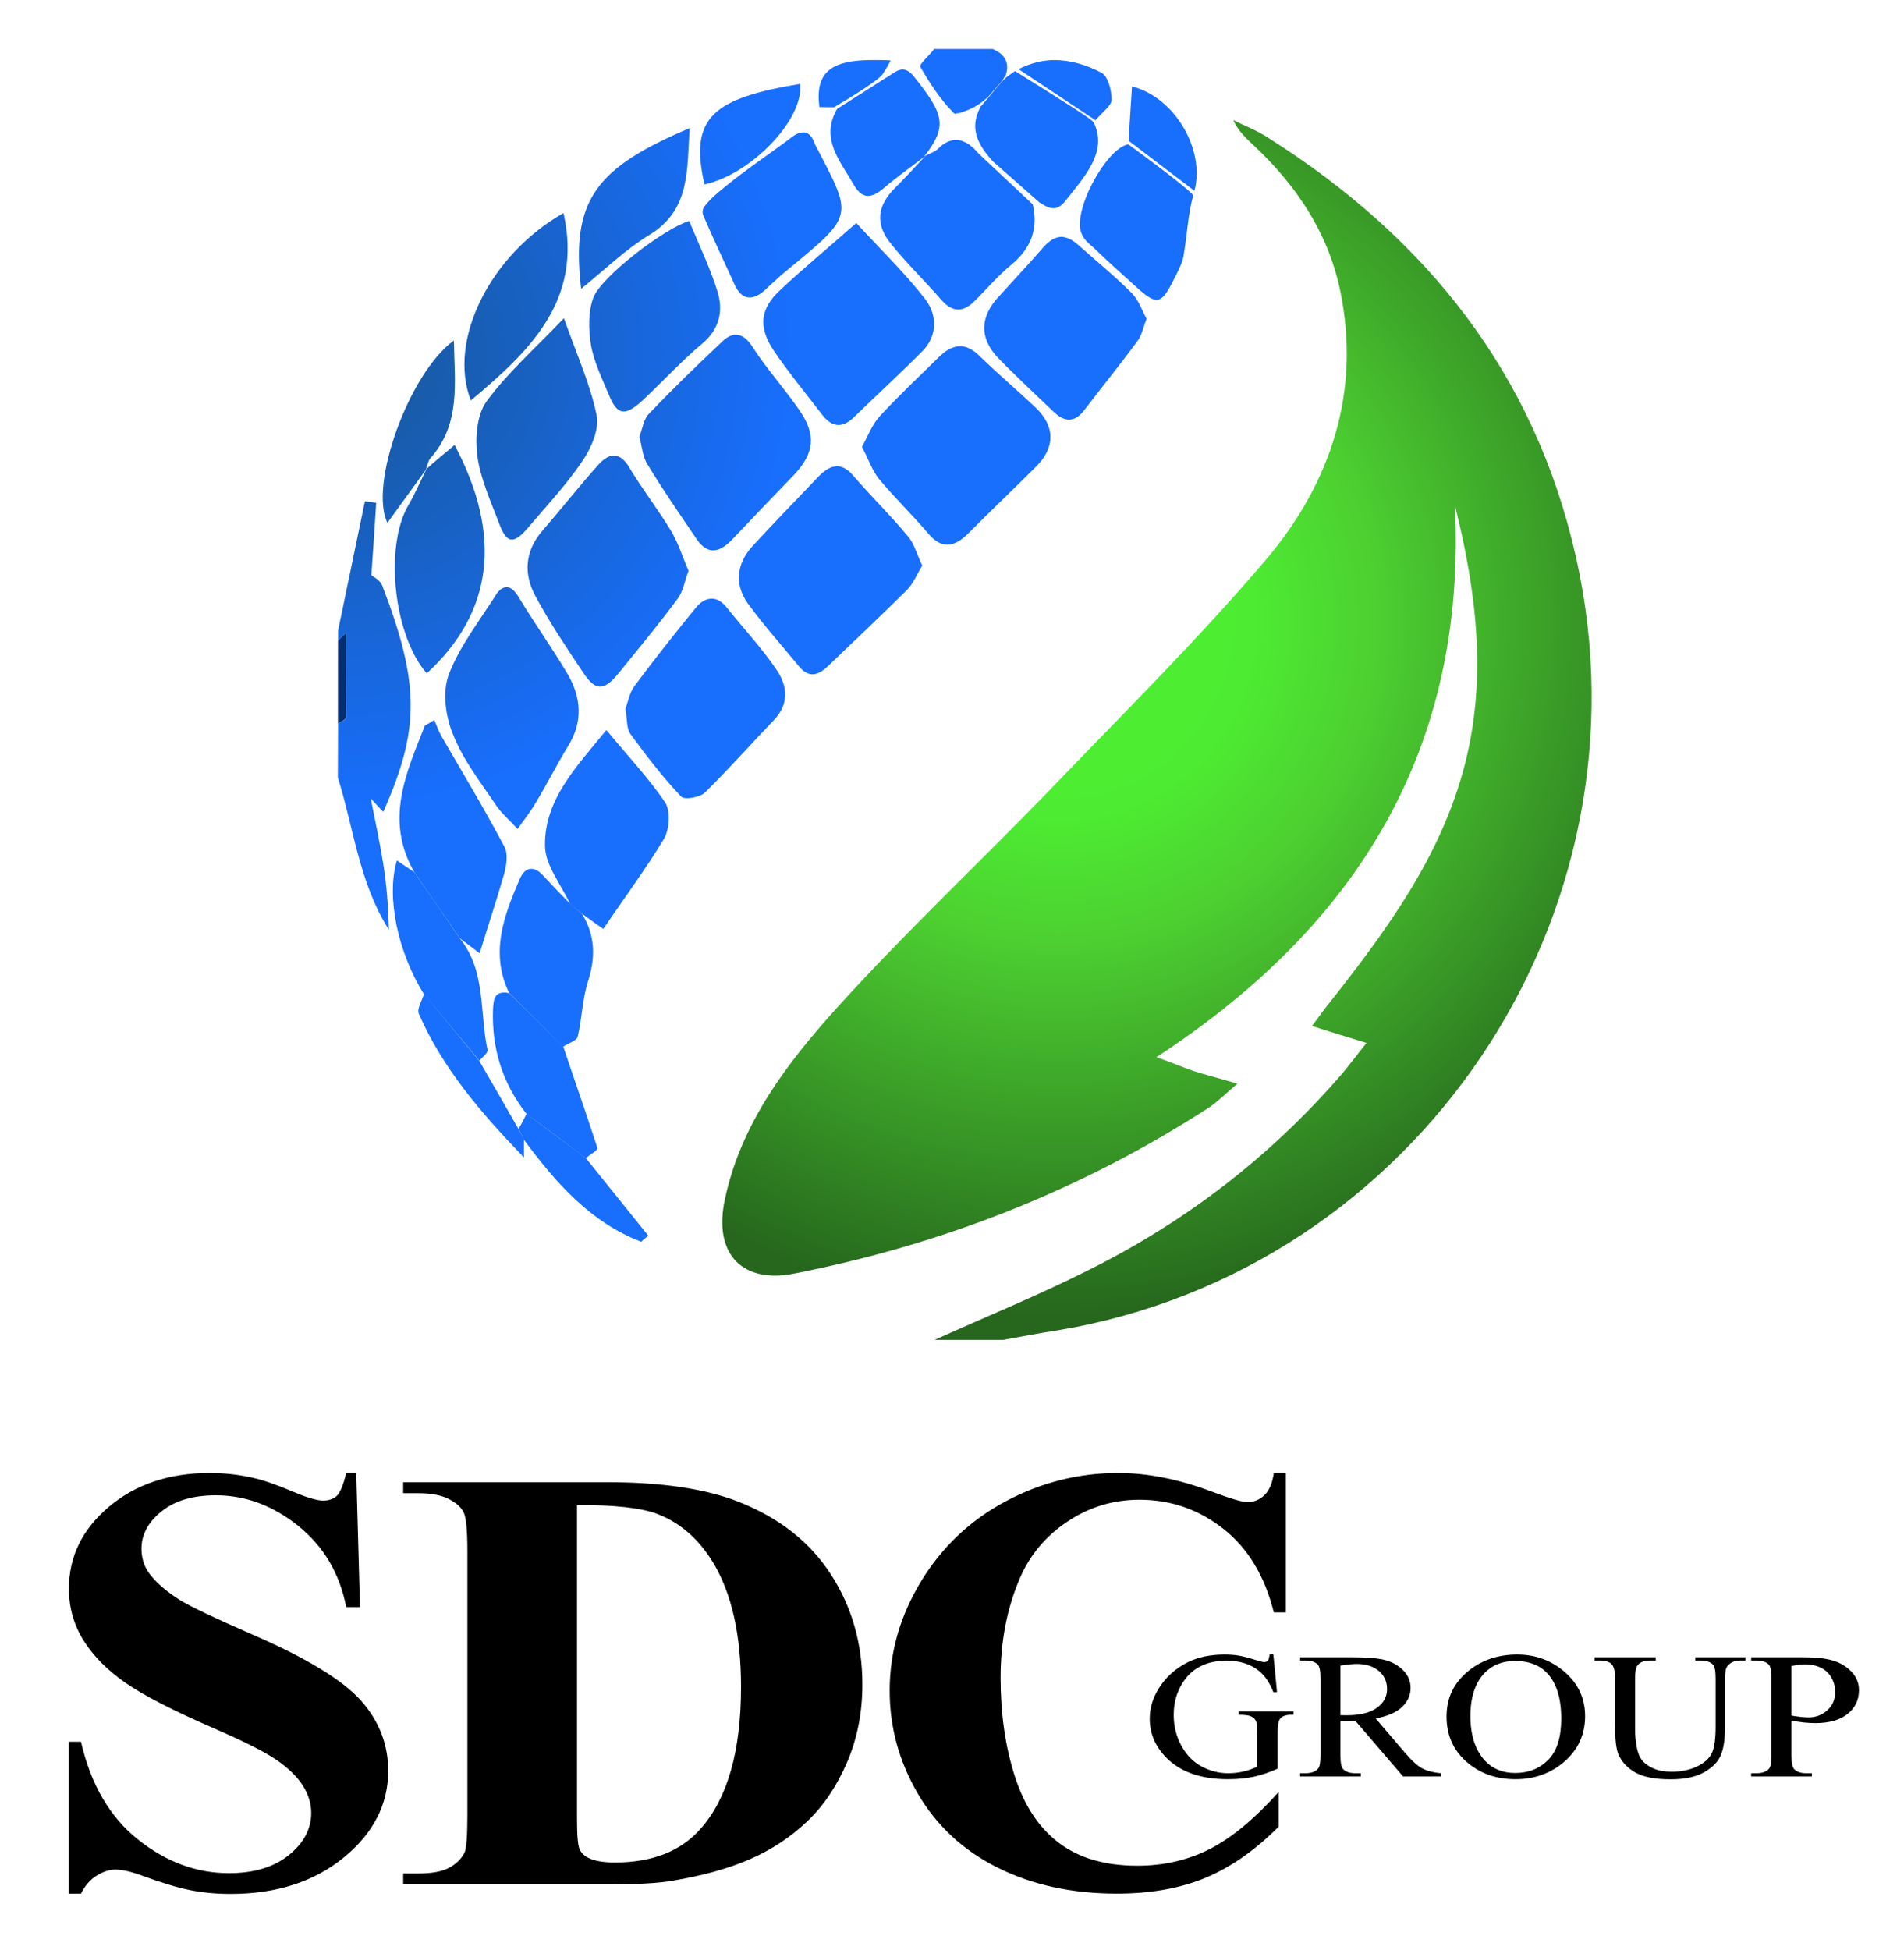 <?xml version="1.0" encoding="UTF-8" standalone="no"?>
<svg xmlns="http://www.w3.org/2000/svg" xmlns:xlink="http://www.w3.org/1999/xlink" xmlns:serif="http://www.serif.com/" width="84px" height="86px" viewBox="0 0 84 86" version="1.1" xml:space="preserve" style="fill-rule:evenodd;clip-rule:evenodd;stroke-linejoin:round;stroke-miterlimit:2;">
    <g id="Layer-1" transform="matrix(0.273,0,0,0.273,-38.032,-37.586)">
        <g transform="matrix(85.549,0,0,-85.549,326.27,255.627)">
            <path d="M0.183,1.104C0.263,1.029 0.323,0.94 0.346,0.831C0.386,0.64 0.329,0.468 0.208,0.324C0.078,0.171 -0.066,0.029 -0.205,-0.116C-0.337,-0.252 -0.475,-0.382 -0.602,-0.522C-0.697,-0.627 -0.785,-0.741 -0.816,-0.886C-0.839,-0.993 -0.78,-1.045 -0.687,-1.027C-0.405,-0.972 -0.142,-0.869 0.1,-0.712C0.117,-0.7 0.132,-0.685 0.152,-0.668C0.119,-0.658 0.094,-0.652 0.069,-0.644C0.046,-0.636 0.023,-0.626 -0.001,-0.618C0.38,-0.369 0.585,-0.035 0.563,0.424C0.604,0.26 0.624,0.097 0.581,-0.068C0.536,-0.24 0.434,-0.378 0.327,-0.514C0.316,-0.527 0.306,-0.542 0.293,-0.559C0.33,-0.571 0.36,-0.58 0.396,-0.591C0.375,-0.617 0.36,-0.638 0.343,-0.657C0.21,-0.809 0.052,-0.93 -0.129,-1.02C-0.224,-1.068 -0.323,-1.108 -0.42,-1.152L-0.291,-1.152C-0.257,-1.146 -0.222,-1.139 -0.188,-1.134C0.492,-1.021 0.943,-0.35 0.792,0.325C0.714,0.674 0.508,0.93 0.211,1.118C0.19,1.132 0.166,1.141 0.144,1.152C0.154,1.131 0.168,1.118 0.183,1.104Z" style="fill:url(#_Radial1);fill-rule:nonzero;"></path>
        </g>
        <g transform="matrix(-0.995,0.102,0.102,0.995,195.964,253.147)">
            <path d="M0.801,-12.114C0.024,-12.716 -0.754,-13.317 -0.663,-13.248C-0.243,-9.171 0.224,-4.376 0.801,0.406C0.841,0.735 1.699,0.967 2.177,1.244L0.801,-12.114Z" style="fill:rgb(3,47,112);fill-rule:nonzero;"></path>
        </g>
        <g transform="matrix(65.25,32.625,32.625,-65.25,149.993,282.947)">
            <path d="M0.273,0.801L0.283,0.781C0.287,0.793 0.291,0.804 0.291,0.805C0.316,0.755 0.346,0.696 0.375,0.637C0.377,0.632 0.368,0.623 0.365,0.617L0.418,0.51C0.5,0.425 0.565,0.322 0.67,0.259C0.646,0.304 0.621,0.346 0.592,0.386C0.563,0.426 0.532,0.465 0.504,0.501C0.513,0.498 0.527,0.492 0.542,0.487C0.533,0.687 0.488,0.777 0.315,0.935C0.306,0.943 0.288,0.943 0.284,0.944C0.262,0.997 0.242,1.045 0.222,1.092C0.214,1.09 0.206,1.087 0.198,1.084L0.273,0.801Z" style="fill:url(#_Radial2);fill-rule:nonzero;"></path>
        </g>
        <g transform="matrix(65.25,32.625,32.625,-65.25,271.751,39.431)">
            <path d="M1.043,-1.19L1.043,-1.191C1.043,-1.19 1.043,-1.189 1.044,-1.188C1.043,-1.189 1.043,-1.189 1.043,-1.19ZM1.043,-1.192L1.043,-1.191L1.043,-1.192Z" style="fill:url(#_Radial3);fill-rule:nonzero;"></path>
        </g>
        <g transform="matrix(65.25,32.625,32.625,-65.25,270.313,42.306)">
            <path d="M0.878,-1.144C0.875,-1.161 0.863,-1.189 0.868,-1.193C0.903,-1.216 0.94,-1.238 0.979,-1.251C0.981,-1.252 0.983,-1.252 0.985,-1.251L0.985,-1.25C0.991,-1.246 0.996,-1.242 1,-1.237C1.016,-1.221 1.027,-1.201 1.033,-1.183C1.036,-1.171 1.039,-1.158 1.043,-1.146C1.045,-1.136 1.045,-1.129 1.045,-1.128C1.046,-1.128 1.045,-1.128 1.045,-1.128L1.046,-1.128C1.043,-1.099 1.026,-1.084 0.994,-1.086L0.878,-1.144Z" style="fill:url(#_Radial4);fill-rule:nonzero;"></path>
        </g>
        <g transform="matrix(65.25,32.625,32.625,-65.25,221.612,139.709)">
            <path d="M1.192,-0.258C1.172,-0.316 1.151,-0.374 1.134,-0.432C1.127,-0.456 1.13,-0.483 1.129,-0.511C1.154,-0.529 1.172,-0.547 1.193,-0.557C1.243,-0.579 1.294,-0.595 1.344,-0.616C1.388,-0.636 1.411,-0.619 1.425,-0.578C1.447,-0.511 1.471,-0.445 1.493,-0.379C1.513,-0.321 1.492,-0.279 1.434,-0.261C1.381,-0.245 1.327,-0.232 1.274,-0.215C1.253,-0.208 1.237,-0.208 1.224,-0.214C1.209,-0.222 1.199,-0.237 1.192,-0.258Z" style="fill:url(#_Radial5);fill-rule:nonzero;"></path>
        </g>
        <g transform="matrix(65.25,32.625,32.625,-65.25,207.196,168.541)">
            <path d="M0.747,-0.001C0.721,-0.072 0.696,-0.143 0.674,-0.215C0.669,-0.231 0.676,-0.25 0.678,-0.27C0.693,-0.286 0.704,-0.306 0.721,-0.316C0.776,-0.351 0.833,-0.382 0.89,-0.414C0.927,-0.436 0.95,-0.424 0.963,-0.383C0.982,-0.32 1.002,-0.256 1.022,-0.192C1.041,-0.129 1.027,-0.09 0.968,-0.058C0.917,-0.03 0.863,-0.009 0.814,0.02C0.794,0.032 0.78,0.034 0.768,0.028C0.759,0.024 0.752,0.014 0.747,-0.001Z" style="fill:url(#_Radial6);fill-rule:nonzero;"></path>
        </g>
        <g transform="matrix(65.25,32.625,32.625,-65.25,182.976,216.98)">
            <path d="M0.625,0.379C0.608,0.317 0.595,0.254 0.579,0.191C0.564,0.133 0.584,0.086 0.63,0.054C0.684,0.016 0.742,-0.017 0.8,-0.05C0.843,-0.075 0.86,-0.066 0.871,-0.016C0.886,0.052 0.902,0.12 0.914,0.189C0.918,0.209 0.911,0.23 0.908,0.256C0.883,0.277 0.861,0.3 0.835,0.317C0.788,0.347 0.737,0.371 0.69,0.401C0.672,0.413 0.657,0.416 0.646,0.41C0.636,0.405 0.63,0.395 0.625,0.379Z" style="fill:url(#_Radial7);fill-rule:nonzero;"></path>
        </g>
        <g transform="matrix(65.25,32.625,32.625,-65.25,197.23,188.474)">
            <path d="M1.073,0.137C1.052,0.068 1.03,-0 1.01,-0.07C0.996,-0.121 1.013,-0.164 1.06,-0.188C1.113,-0.215 1.168,-0.237 1.222,-0.261C1.254,-0.275 1.269,-0.259 1.279,-0.231C1.306,-0.155 1.334,-0.079 1.36,-0.002C1.366,0.017 1.364,0.038 1.366,0.061C1.344,0.078 1.328,0.097 1.308,0.105C1.254,0.129 1.197,0.147 1.142,0.17C1.124,0.178 1.109,0.179 1.098,0.173C1.087,0.167 1.079,0.155 1.073,0.137Z" style="fill:url(#_Radial8);fill-rule:nonzero;"></path>
        </g>
        <g transform="matrix(65.25,32.625,32.625,-65.25,230.351,122.23)">
            <path d="M0.812,-0.548C0.79,-0.606 0.804,-0.644 0.858,-0.675C0.909,-0.704 0.964,-0.728 1.017,-0.754C1.049,-0.77 1.072,-0.763 1.084,-0.727C1.107,-0.661 1.132,-0.596 1.154,-0.529C1.169,-0.483 1.147,-0.443 1.109,-0.424C1.043,-0.392 0.972,-0.37 0.896,-0.341C0.866,-0.415 0.837,-0.481 0.812,-0.548Z" style="fill:url(#_Radial9);fill-rule:nonzero;"></path>
        </g>
        <g transform="matrix(65.25,32.625,32.625,-65.25,159.558,263.817)">
            <path d="M0.55,0.732C0.543,0.665 0.529,0.595 0.536,0.529C0.541,0.488 0.572,0.443 0.605,0.415C0.65,0.375 0.707,0.348 0.76,0.318C0.778,0.308 0.799,0.303 0.825,0.293C0.829,0.32 0.834,0.341 0.835,0.362C0.839,0.41 0.839,0.459 0.843,0.507C0.849,0.569 0.822,0.615 0.773,0.648C0.716,0.685 0.655,0.717 0.598,0.753C0.583,0.763 0.571,0.765 0.564,0.761C0.556,0.757 0.551,0.748 0.55,0.732Z" style="fill:url(#_Radial10);fill-rule:nonzero;"></path>
        </g>
        <g transform="matrix(65.25,32.625,32.625,-65.25,172.745,237.443)">
            <path d="M0.959,0.503C0.943,0.432 0.928,0.36 0.915,0.287C0.912,0.269 0.918,0.249 0.92,0.233C0.934,0.215 0.941,0.195 0.956,0.188C1.008,0.161 1.062,0.135 1.117,0.115C1.127,0.111 1.155,0.132 1.16,0.146C1.184,0.216 1.203,0.287 1.225,0.358C1.24,0.406 1.218,0.44 1.18,0.461C1.13,0.489 1.076,0.509 1.024,0.533C1.006,0.542 0.992,0.543 0.981,0.537C0.971,0.532 0.963,0.521 0.959,0.503Z" style="fill:url(#_Radial11);fill-rule:nonzero;"></path>
        </g>
        <g transform="matrix(65.25,32.625,32.625,-65.25,244.146,94.64)">
            <path d="M1.29,-0.629C1.278,-0.676 1.264,-0.722 1.251,-0.769C1.234,-0.827 1.253,-0.869 1.309,-0.89C1.363,-0.909 1.418,-0.925 1.473,-0.942C1.504,-0.952 1.526,-0.945 1.533,-0.909C1.545,-0.846 1.559,-0.783 1.57,-0.719C1.573,-0.704 1.568,-0.688 1.566,-0.666C1.549,-0.654 1.532,-0.637 1.512,-0.63C1.461,-0.613 1.408,-0.601 1.356,-0.587C1.34,-0.583 1.327,-0.583 1.316,-0.588C1.303,-0.595 1.295,-0.609 1.29,-0.629Z" style="fill:url(#_Radial12);fill-rule:nonzero;"></path>
        </g>
        <g transform="matrix(65.25,32.625,32.625,-65.25,250.477,81.978)">
            <path d="M0.984,-0.731C0.98,-0.741 0.971,-0.749 0.965,-0.758L0.966,-0.758C0.957,-0.789 0.948,-0.82 0.938,-0.85C0.92,-0.903 0.934,-0.942 0.986,-0.965C1.036,-0.988 1.09,-1.005 1.141,-1.026C1.173,-1.039 1.194,-1.031 1.206,-1C1.219,-0.963 1.228,-0.924 1.244,-0.888C1.268,-0.834 1.262,-0.788 1.227,-0.746L1.069,-0.699L1.064,-0.697C1.058,-0.695 1.052,-0.693 1.046,-0.692L1.045,-0.691C1.032,-0.689 1.021,-0.69 1.012,-0.694C1,-0.7 0.99,-0.712 0.984,-0.731Z" style="fill:url(#_Radial13);fill-rule:nonzero;"></path>
        </g>
        <g transform="matrix(65.25,32.625,32.625,-65.25,196.71,189.514)">
            <path d="M0.34,-0.03C0.334,-0.066 0.354,-0.114 0.376,-0.147C0.405,-0.189 0.447,-0.223 0.485,-0.258C0.521,-0.292 0.536,-0.287 0.548,-0.236C0.563,-0.175 0.581,-0.115 0.589,-0.053C0.594,-0.018 0.591,0.028 0.572,0.052C0.529,0.107 0.473,0.152 0.411,0.212C0.383,0.121 0.353,0.047 0.34,-0.03Z" style="fill:url(#_Radial14);fill-rule:nonzero;"></path>
        </g>
        <g transform="matrix(65.25,32.625,32.625,-65.25,218.951,145.03)">
            <path d="M0.449,-0.401C0.453,-0.434 0.471,-0.468 0.491,-0.496C0.514,-0.527 0.547,-0.552 0.576,-0.577C0.612,-0.609 0.629,-0.604 0.647,-0.558C0.669,-0.499 0.686,-0.439 0.711,-0.381C0.73,-0.336 0.719,-0.297 0.69,-0.266C0.651,-0.225 0.605,-0.19 0.563,-0.153C0.521,-0.192 0.443,-0.352 0.449,-0.401Z" style="fill:url(#_Radial15);fill-rule:nonzero;"></path>
        </g>
        <g transform="matrix(65.25,32.625,32.625,-65.25,262.597,57.739)">
            <path d="M1.355,-1.129C1.365,-1.137 1.378,-1.14 1.39,-1.143C1.431,-1.156 1.473,-1.167 1.515,-1.179C1.573,-1.195 1.581,-1.189 1.581,-1.128C1.581,-1.11 1.582,-1.091 1.578,-1.074C1.565,-1.029 1.545,-0.986 1.536,-0.94L1.535,-0.94C1.508,-0.929 1.357,-0.904 1.357,-0.904C1.317,-0.933 1.311,-1.097 1.355,-1.129Z" style="fill:url(#_Radial16);fill-rule:nonzero;"></path>
        </g>
        <g transform="matrix(65.25,32.625,32.625,-65.25,275.791,31.351)">
            <path d="M1.354,-1.301L1.534,-1.335C1.516,-1.245 1.405,-1.169 1.307,-1.19C1.322,-1.226 1.337,-1.261 1.354,-1.301Z" style="fill:url(#_Radial17);fill-rule:nonzero;"></path>
        </g>
        <g transform="matrix(65.25,32.625,32.625,-65.25,149.701,283.531)">
            <path d="M0.896,0.589C0.916,0.55 0.967,0.528 1.004,0.498C1.015,0.496 1.026,0.493 1.037,0.491C1.057,0.488 1.077,0.484 1.094,0.482C1.105,0.566 1.119,0.644 1.125,0.722C1.126,0.746 1.11,0.783 1.091,0.794C1.034,0.826 0.971,0.849 0.903,0.879C0.88,0.776 0.849,0.68 0.896,0.589Z" style="fill:url(#_Radial18);fill-rule:nonzero;"></path>
        </g>
        <g transform="matrix(65.25,32.625,32.625,-65.25,139.206,304.521)">
            <path d="M0.539,1.03C0.549,0.917 0.552,0.803 0.663,0.729C0.715,0.7 0.767,0.672 0.819,0.643C0.836,0.64 0.852,0.637 0.873,0.633C0.862,0.698 0.854,0.756 0.843,0.814C0.839,0.834 0.831,0.859 0.816,0.869C0.739,0.924 0.66,0.974 0.581,1.026C0.571,1.033 0.562,1.042 0.552,1.05C0.548,1.043 0.544,1.037 0.539,1.03Z" style="fill:url(#_Radial19);fill-rule:nonzero;"></path>
        </g>
        <g transform="matrix(65.25,32.625,32.625,-65.25,174.052,234.829)">
            <path d="M0.288,0.472C0.288,0.442 0.29,0.412 0.288,0.382C0.281,0.276 0.388,0.109 0.491,0.067C0.562,0.253 0.505,0.415 0.32,0.547C0.309,0.522 0.298,0.497 0.288,0.472ZM0.287,0.47C0.288,0.471 0.288,0.471 0.288,0.472L0.287,0.47Z" style="fill:url(#_Radial20);fill-rule:nonzero;"></path>
        </g>
        <g transform="matrix(65.25,32.625,32.625,-65.25,266.38,50.173)">
            <path d="M1.053,-1C1.049,-1.007 1.046,-1.015 1.044,-1.023L1.029,-1.084C1.029,-1.087 1.028,-1.088 1.027,-1.091L1.027,-1.094C1.026,-1.148 1.062,-1.171 1.106,-1.188L1.238,-1.223C1.259,-1.225 1.281,-1.228 1.288,-1.196C1.302,-1.129 1.322,-1.061 1.274,-1.017C1.269,-1.012 1.264,-1.009 1.257,-1.008C1.216,-1.001 1.066,-0.988 1.06,-0.987C1.058,-0.991 1.055,-0.996 1.053,-1Z" style="fill:url(#_Radial21);fill-rule:nonzero;"></path>
        </g>
        <g transform="matrix(65.25,32.625,32.625,-65.25,276.403,30.127)">
            <path d="M1.065,-1.287L1.268,-1.312C1.275,-1.286 1.285,-1.267 1.28,-1.256C1.271,-1.237 1.249,-1.212 1.233,-1.212C1.194,-1.211 1.159,-1.218 1.128,-1.233C1.104,-1.245 1.083,-1.263 1.065,-1.287Z" style="fill:url(#_Radial22);fill-rule:nonzero;"></path>
        </g>
        <g transform="matrix(65.25,32.625,32.625,-65.25,239.876,103.182)">
            <path d="M0.684,-0.525C0.657,-0.58 0.626,-0.633 0.601,-0.689C0.593,-0.707 0.584,-0.725 0.579,-0.749C0.577,-0.757 0.58,-0.765 0.586,-0.77C0.627,-0.805 0.676,-0.843 0.714,-0.874C0.747,-0.902 0.771,-0.889 0.784,-0.849C0.789,-0.836 0.794,-0.823 0.799,-0.81C0.884,-0.617 0.888,-0.628 0.739,-0.52C0.737,-0.519 0.734,-0.516 0.733,-0.515C0.721,-0.504 0.71,-0.501 0.701,-0.506C0.695,-0.509 0.689,-0.515 0.684,-0.525Z" style="fill:url(#_Radial23);fill-rule:nonzero;"></path>
        </g>
        <g transform="matrix(65.25,32.625,32.625,-65.25,129.53,323.873)">
            <path d="M0.879,1.115C0.884,1.027 0.893,0.94 0.971,0.88C1.024,0.862 1.077,0.845 1.131,0.827C1.137,0.839 1.152,0.852 1.15,0.861C1.141,0.9 1.123,0.938 1.116,0.978C1.108,1.035 1.085,1.079 1.037,1.109C1.026,1.112 1.015,1.114 1.004,1.117C0.977,1.126 0.95,1.136 0.923,1.146C0.91,1.151 0.899,1.152 0.892,1.148C0.882,1.143 0.878,1.133 0.879,1.115Z" style="fill:url(#_Radial24);fill-rule:nonzero;"></path>
        </g>
        <g transform="matrix(65.25,32.625,32.625,-65.25,211.614,159.705)">
            <path d="M0.308,-0.5C0.375,-0.346 0.432,-0.191 0.306,-0.037C0.202,-0.192 0.202,-0.404 0.308,-0.5Z" style="fill:url(#_Radial25);fill-rule:nonzero;"></path>
        </g>
        <g transform="matrix(65.25,32.625,32.625,-65.25,231.953,119.027)">
            <path d="M0.416,-0.793C0.445,-0.729 0.465,-0.671 0.497,-0.62C0.556,-0.527 0.506,-0.451 0.472,-0.367C0.327,-0.537 0.306,-0.626 0.416,-0.793Z" style="fill:url(#_Radial26);fill-rule:nonzero;"></path>
        </g>
        <g transform="matrix(65.25,32.625,32.625,-65.25,257.637,67.659)">
            <path d="M0.811,-0.86C0.808,-0.865 0.773,-0.924 0.745,-0.97C0.74,-1.046 0.802,-1.07 0.853,-1.104C0.883,-1.124 0.901,-1.115 0.915,-1.083C0.93,-1.047 0.949,-1.012 0.966,-0.977L0.965,-0.977C0.98,-0.896 0.965,-0.876 0.865,-0.83C0.852,-0.824 0.843,-0.824 0.836,-0.827C0.824,-0.833 0.819,-0.849 0.811,-0.86Z" style="fill:url(#_Radial27);fill-rule:nonzero;"></path>
        </g>
        <g transform="matrix(65.25,32.625,32.625,-65.25,121.973,338.987)">
            <path d="M0.803,1.025C0.862,0.999 0.921,0.974 0.979,0.948C0.981,0.958 0.989,0.972 0.984,0.978C0.931,1.044 0.904,1.132 0.819,1.171C0.767,1.2 0.715,1.229 0.663,1.257C0.648,1.259 0.633,1.261 0.617,1.263C0.632,1.18 0.709,1.083 0.803,1.025Z" style="fill:url(#_Radial28);fill-rule:nonzero;"></path>
        </g>
        <g transform="matrix(65.25,32.625,32.625,-65.25,114.187,354.56)">
            <path d="M0.955,1.302C0.991,1.223 1.047,1.165 1.125,1.128C1.179,1.119 1.232,1.109 1.286,1.099C1.291,1.11 1.303,1.127 1.299,1.131C1.244,1.187 1.187,1.242 1.131,1.298C1.077,1.315 1.024,1.333 0.971,1.35C0.967,1.349 0.963,1.348 0.96,1.346C0.942,1.337 0.946,1.322 0.955,1.302Z" style="fill:url(#_Radial29);fill-rule:nonzero;"></path>
        </g>
        <g transform="matrix(65.25,32.625,32.625,-65.25,189.234,204.464)">
            <path d="M0.264,-0.139C0.272,-0.09 0.28,-0.042 0.288,0.007L0.287,0.005C0.287,0.014 0.283,0.023 0.285,0.031C0.312,0.13 0.258,0.205 0.215,0.288C0.158,0.178 0.19,-0.084 0.264,-0.139Z" style="fill:url(#_Radial30);fill-rule:nonzero;"></path>
        </g>
        <g transform="matrix(65.25,32.625,32.625,-65.25,249.113,84.708)">
            <path d="M0.557,-0.99C0.639,-0.924 0.69,-0.763 0.647,-0.696C0.49,-0.81 0.459,-0.872 0.557,-0.99Z" style="fill:url(#_Radial31);fill-rule:nonzero;"></path>
        </g>
        <g transform="matrix(65.25,32.625,32.625,-65.25,102.944,377.045)">
            <path d="M1.124,1.435C1.131,1.43 1.138,1.425 1.145,1.419C1.25,1.366 1.358,1.321 1.479,1.333C1.481,1.339 1.484,1.346 1.487,1.352L1.286,1.444C1.232,1.454 1.179,1.463 1.125,1.473C1.125,1.46 1.125,1.448 1.124,1.435Z" style="fill:url(#_Radial32);fill-rule:nonzero;"></path>
        </g>
        <g transform="matrix(65.25,32.625,32.625,-65.25,109.398,364.136)">
            <path d="M0.813,1.366C0.913,1.283 1.03,1.233 1.163,1.186L1.145,1.222C1.138,1.227 1.131,1.232 1.124,1.237C1.076,1.269 1.028,1.301 0.979,1.333C0.921,1.359 0.862,1.385 0.803,1.411C0.806,1.395 0.803,1.374 0.813,1.366Z" style="fill:url(#_Radial33);fill-rule:nonzero;"></path>
        </g>
        <g transform="matrix(65.25,32.625,32.625,-65.25,262.294,58.344)">
            <path d="M0.708,-1.127L0.737,-1.113C0.737,-1.113 0.8,-1.017 0.801,-0.998C0.802,-0.987 0.803,-0.976 0.803,-0.964C0.791,-0.969 0.781,-0.974 0.771,-0.979C0.681,-1.023 0.666,-1.064 0.708,-1.127Z" style="fill:url(#_Radial34);fill-rule:nonzero;"></path>
        </g>
        <g transform="matrix(65.25,32.625,32.625,-65.25,261.561,59.811)">
            <path d="M1.064,-1.037C1.058,-1.034 1.052,-1.032 1.046,-1.031L1.045,-1.031L1.064,-1.037Z" style="fill:url(#_Radial35);fill-rule:nonzero;"></path>
        </g>
        <g transform="matrix(65.25,32.625,32.625,-65.25,265.364,52.206)">
            <path d="M0.985,-1.099C0.991,-1.095 0.996,-1.09 1,-1.086L0.985,-1.099Z" style="fill:url(#_Radial36);fill-rule:nonzero;"></path>
        </g>
        <g transform="matrix(65.25,32.625,32.625,-65.25,267.606,47.722)">
            <path d="M1.027,-1.128L1.027,-1.131C1.028,-1.13 1.028,-1.127 1.029,-1.122C1.029,-1.124 1.028,-1.126 1.027,-1.128Z" style="fill:url(#_Radial37);fill-rule:nonzero;"></path>
        </g>
        <g transform="matrix(65.25,32.625,32.625,-65.25,270.839,41.254)">
            <path d="M1.037,-1.188C1.04,-1.179 1.041,-1.171 1.043,-1.164C1.041,-1.172 1.039,-1.18 1.037,-1.188Z" style="fill:url(#_Radial38);fill-rule:nonzero;"></path>
        </g>
    </g>
    <g transform="matrix(2.531,0,0,2.233,-327.188,-295.253)">
        <path d="M135.482,161.32L135.547,163.969L135.307,163.969C135.193,163.305 134.915,162.771 134.472,162.366C134.028,161.962 133.549,161.76 133.033,161.76C132.635,161.76 132.319,161.866 132.087,162.079C131.854,162.292 131.738,162.537 131.738,162.815C131.738,162.99 131.779,163.147 131.861,163.283C131.975,163.467 132.156,163.649 132.406,163.828C132.59,163.957 133.014,164.186 133.678,164.514C134.607,164.971 135.234,165.403 135.559,165.809C135.879,166.215 136.039,166.68 136.039,167.203C136.039,167.867 135.78,168.439 135.263,168.917C134.745,169.396 134.088,169.635 133.291,169.635C133.041,169.635 132.805,169.61 132.582,169.559C132.359,169.508 132.08,169.412 131.744,169.272C131.557,169.194 131.402,169.154 131.281,169.154C131.18,169.154 131.072,169.194 130.959,169.272C130.846,169.35 130.754,169.469 130.684,169.629L130.467,169.629L130.467,166.629L130.684,166.629C130.855,167.473 131.186,168.116 131.677,168.56C132.167,169.003 132.695,169.225 133.262,169.225C133.699,169.225 134.048,169.106 134.308,168.867C134.567,168.629 134.697,168.352 134.697,168.035C134.697,167.848 134.647,167.666 134.548,167.49C134.448,167.315 134.297,167.148 134.094,166.989C133.891,166.831 133.531,166.625 133.016,166.371C132.293,166.016 131.773,165.713 131.457,165.463C131.141,165.213 130.897,164.934 130.727,164.625C130.558,164.317 130.473,163.977 130.473,163.606C130.473,162.973 130.705,162.434 131.17,161.988C131.635,161.543 132.221,161.32 132.928,161.32C133.185,161.32 133.435,161.352 133.678,161.414C133.861,161.461 134.085,161.548 134.349,161.675C134.612,161.802 134.797,161.865 134.902,161.865C135.004,161.865 135.084,161.834 135.143,161.772C135.201,161.709 135.256,161.559 135.307,161.32L135.482,161.32ZM136.3,169.447L136.3,169.231L136.564,169.231C136.794,169.231 136.971,169.195 137.094,169.122C137.217,169.05 137.308,168.951 137.367,168.826C137.402,168.744 137.419,168.498 137.419,168.088L137.419,162.861C137.419,162.455 137.398,162.201 137.355,162.1C137.312,161.998 137.225,161.909 137.094,161.833C136.963,161.757 136.787,161.719 136.564,161.719L136.3,161.719L136.3,161.502L139.857,161.502C140.806,161.502 141.57,161.631 142.148,161.889C142.855,162.205 143.391,162.684 143.756,163.324C144.122,163.965 144.304,164.69 144.304,165.498C144.304,166.057 144.214,166.571 144.035,167.042C143.855,167.513 143.623,167.902 143.337,168.208C143.052,168.515 142.723,168.761 142.35,168.946C141.977,169.132 141.521,169.276 140.982,169.377C140.744,169.424 140.369,169.447 139.857,169.447L136.3,169.447ZM139.33,161.953L139.33,168.153C139.33,168.481 139.345,168.682 139.377,168.756C139.408,168.83 139.46,168.887 139.535,168.926C139.64,168.985 139.793,169.014 139.992,169.014C140.644,169.014 141.142,168.791 141.486,168.346C141.955,167.744 142.189,166.811 142.189,165.545C142.189,164.526 142.029,163.711 141.709,163.102C141.455,162.625 141.128,162.301 140.73,162.129C140.449,162.008 139.982,161.949 139.33,161.953ZM151.686,161.32L151.686,164.074L151.476,164.074C151.319,163.356 151.025,162.805 150.596,162.422C150.166,162.039 149.679,161.848 149.135,161.848C148.68,161.848 148.263,161.99 147.884,162.276C147.504,162.561 147.227,162.934 147.051,163.395C146.826,163.985 146.713,164.641 146.713,165.363C146.713,166.074 146.795,166.722 146.96,167.306C147.125,167.89 147.382,168.331 147.733,168.63C148.084,168.929 148.539,169.078 149.097,169.078C149.556,169.078 149.975,168.969 150.357,168.75C150.738,168.531 151.14,168.154 151.562,167.619L151.562,168.305C151.154,168.77 150.729,169.107 150.287,169.316C149.845,169.525 149.328,169.629 148.738,169.629C147.961,169.629 147.271,169.459 146.667,169.119C146.064,168.779 145.599,168.291 145.271,167.654C144.943,167.018 144.78,166.34 144.78,165.621C144.78,164.863 144.961,164.145 145.325,163.465C145.688,162.785 146.179,162.258 146.796,161.883C147.414,161.508 148.07,161.32 148.764,161.32C149.276,161.32 149.817,161.442 150.386,161.684C150.716,161.824 150.925,161.895 151.015,161.895C151.129,161.895 151.229,161.849 151.313,161.757C151.397,161.665 151.451,161.52 151.476,161.32L151.686,161.32ZM151.468,164.906L151.532,165.649L151.468,165.649C151.404,165.464 151.321,165.325 151.219,165.231C151.072,165.095 150.884,165.027 150.653,165.027C150.339,165.027 150.1,165.146 149.937,165.384C149.8,165.584 149.731,165.822 149.731,166.099C149.731,166.324 149.777,166.529 149.868,166.714C149.959,166.899 150.078,167.035 150.225,167.122C150.372,167.208 150.524,167.251 150.679,167.251C150.77,167.251 150.858,167.24 150.942,167.218C151.027,167.196 151.109,167.163 151.188,167.121L151.188,166.44C151.188,166.322 151.179,166.244 151.16,166.208C151.141,166.171 151.112,166.144 151.072,166.124C151.033,166.105 150.964,166.096 150.864,166.096L150.864,166.03L151.819,166.03L151.819,166.096L151.774,166.096C151.679,166.096 151.614,166.126 151.579,166.186C151.555,166.229 151.543,166.313 151.543,166.44L151.543,167.161C151.403,167.232 151.266,167.285 151.13,167.319C150.994,167.352 150.843,167.369 150.677,167.369C150.2,167.369 149.839,167.223 149.591,166.931C149.406,166.712 149.313,166.46 149.313,166.174C149.313,165.967 149.365,165.768 149.469,165.578C149.593,165.352 149.763,165.179 149.979,165.057C150.159,164.956 150.373,164.906 150.619,164.906C150.708,164.906 150.79,164.913 150.863,164.927C150.937,164.941 151.041,164.971 151.175,165.019C151.243,165.043 151.289,165.055 151.312,165.055C151.335,165.055 151.354,165.045 151.371,165.025C151.387,165.005 151.397,164.965 151.401,164.906L151.468,164.906ZM154.389,167.315L153.73,167.315L152.896,166.214C152.834,166.216 152.784,166.217 152.745,166.217C152.729,166.217 152.712,166.217 152.694,166.217C152.676,166.216 152.657,166.215 152.637,166.214L152.637,166.898C152.637,167.047 152.654,167.139 152.688,167.174C152.734,167.225 152.804,167.251 152.896,167.251L152.992,167.251L152.992,167.315L151.935,167.315L151.935,167.251L152.028,167.251C152.132,167.251 152.207,167.218 152.252,167.154C152.277,167.118 152.29,167.033 152.29,166.898L152.29,165.377C152.29,165.228 152.273,165.136 152.239,165.1C152.192,165.049 152.122,165.024 152.028,165.024L151.935,165.024L151.935,164.96L152.834,164.96C153.096,164.96 153.289,164.978 153.413,165.014C153.537,165.051 153.643,165.118 153.73,165.216C153.816,165.314 153.86,165.43 153.86,165.566C153.86,165.711 153.81,165.836 153.711,165.943C153.613,166.049 153.459,166.125 153.252,166.169L153.761,166.844C153.878,167 153.978,167.103 154.061,167.154C154.145,167.205 154.254,167.237 154.389,167.251L154.389,167.315ZM152.637,166.104C152.66,166.104 152.68,166.105 152.697,166.105C152.714,166.106 152.728,166.106 152.739,166.106C152.974,166.106 153.152,166.058 153.271,165.96C153.391,165.863 153.45,165.739 153.45,165.589C153.45,165.441 153.402,165.322 153.306,165.23C153.209,165.138 153.082,165.092 152.923,165.092C152.853,165.092 152.757,165.103 152.637,165.125L152.637,166.104ZM155.718,164.906C156.038,164.906 156.316,165.022 156.55,165.254C156.785,165.486 156.902,165.776 156.902,166.124C156.902,166.481 156.784,166.778 156.548,167.015C156.311,167.251 156.025,167.369 155.689,167.369C155.35,167.369 155.064,167.254 154.833,167.023C154.602,166.793 154.487,166.495 154.487,166.129C154.487,165.755 154.62,165.45 154.887,165.213C155.119,165.008 155.396,164.906 155.718,164.906ZM155.684,165.033C155.463,165.033 155.286,165.111 155.153,165.267C154.987,165.462 154.903,165.747 154.903,166.122C154.903,166.506 154.99,166.802 155.162,167.009C155.294,167.167 155.468,167.246 155.685,167.246C155.917,167.246 156.108,167.159 156.259,166.987C156.41,166.814 156.486,166.542 156.486,166.17C156.486,165.767 156.403,165.467 156.237,165.269C156.103,165.111 155.919,165.033 155.684,165.033ZM158.823,165.024L158.823,164.96L159.696,164.96L159.696,165.024L159.603,165.024C159.506,165.024 159.431,165.063 159.379,165.14C159.354,165.176 159.341,165.26 159.341,165.391L159.341,166.346C159.341,166.582 159.316,166.765 159.267,166.896C159.218,167.026 159.122,167.138 158.978,167.231C158.834,167.324 158.639,167.371 158.392,167.371C158.122,167.371 157.918,167.326 157.779,167.237C157.639,167.148 157.54,167.028 157.482,166.877C157.444,166.774 157.424,166.581 157.424,166.297L157.424,165.377C157.424,165.232 157.403,165.137 157.361,165.092C157.32,165.047 157.252,165.024 157.159,165.024L157.066,165.024L157.066,164.96L158.132,164.96L158.132,165.024L158.037,165.024C157.935,165.024 157.862,165.055 157.819,165.116C157.788,165.158 157.773,165.245 157.773,165.377L157.773,166.403C157.773,166.495 157.782,166.6 157.8,166.718C157.817,166.836 157.849,166.928 157.895,166.994C157.941,167.06 158.008,167.114 158.094,167.157C158.181,167.2 158.287,167.221 158.413,167.221C158.575,167.221 158.719,167.188 158.846,167.121C158.974,167.053 159.061,166.967 159.107,166.863C159.154,166.758 159.177,166.58 159.177,166.33L159.177,165.377C159.177,165.23 159.16,165.138 159.126,165.1C159.079,165.049 159.009,165.024 158.915,165.024L158.823,165.024ZM160.499,166.212L160.499,166.898C160.499,167.047 160.516,167.139 160.55,167.174C160.596,167.225 160.666,167.251 160.76,167.251L160.854,167.251L160.854,167.315L159.797,167.315L159.797,167.251L159.89,167.251C159.994,167.251 160.069,167.218 160.114,167.154C160.138,167.118 160.15,167.033 160.15,166.898L160.15,165.377C160.15,165.228 160.134,165.136 160.101,165.1C160.054,165.049 159.984,165.024 159.89,165.024L159.797,165.024L159.797,164.96L160.701,164.96C160.922,164.96 161.096,164.981 161.223,165.025C161.351,165.068 161.458,165.142 161.545,165.245C161.632,165.348 161.676,165.47 161.676,165.611C161.676,165.803 161.61,165.96 161.477,166.08C161.344,166.201 161.157,166.261 160.914,166.261C160.855,166.261 160.79,166.257 160.721,166.249C160.652,166.241 160.578,166.228 160.499,166.212ZM160.499,166.113C160.564,166.125 160.621,166.133 160.67,166.139C160.72,166.145 160.763,166.148 160.798,166.148C160.924,166.148 161.033,166.101 161.124,166.008C161.216,165.915 161.261,165.794 161.261,165.646C161.261,165.544 161.24,165.449 161.196,165.362C161.152,165.274 161.091,165.209 161.01,165.166C160.93,165.122 160.84,165.1 160.738,165.1C160.676,165.1 160.596,165.111 160.499,165.133L160.499,166.113Z"></path>
    </g>
    <defs>
        <radialGradient id="_Radial1" cx="0" cy="0" r="1" gradientUnits="userSpaceOnUse" gradientTransform="matrix(0.795,-1.04,-1.04,-0.795,-0.188,0.206)"><stop offset="0" style="stop-color:rgb(77,242,50);stop-opacity:1"></stop><stop offset="0.28" style="stop-color:rgb(77,236,50);stop-opacity:1"></stop><stop offset="0.46" style="stop-color:rgb(77,208,49);stop-opacity:1"></stop><stop offset="1" style="stop-color:rgb(38,103,29);stop-opacity:1"></stop></radialGradient>
        <radialGradient id="_Radial2" cx="0" cy="0" r="1" gradientUnits="userSpaceOnUse" gradientTransform="matrix(1,0,0,-1,0,1.352)"><stop offset="0" style="stop-color:rgb(24,87,150);stop-opacity:1"></stop><stop offset="1" style="stop-color:rgb(24,110,253);stop-opacity:1"></stop></radialGradient>
        <radialGradient id="_Radial3" cx="0" cy="0" r="1" gradientUnits="userSpaceOnUse" gradientTransform="matrix(1,0,0,-1,0,-2.38)"><stop offset="0" style="stop-color:rgb(24,87,150);stop-opacity:1"></stop><stop offset="1" style="stop-color:rgb(24,110,253);stop-opacity:1"></stop></radialGradient>
        <radialGradient id="_Radial4" cx="0" cy="0" r="1" gradientUnits="userSpaceOnUse" gradientTransform="matrix(1,0,0,-1,0,-2.336)"><stop offset="0" style="stop-color:rgb(24,87,150);stop-opacity:1"></stop><stop offset="1" style="stop-color:rgb(24,110,253);stop-opacity:1"></stop></radialGradient>
        <radialGradient id="_Radial5" cx="0" cy="0" r="1" gradientUnits="userSpaceOnUse" gradientTransform="matrix(1,0,0,-1,0,-0.843)"><stop offset="0" style="stop-color:rgb(24,87,150);stop-opacity:1"></stop><stop offset="1" style="stop-color:rgb(24,110,253);stop-opacity:1"></stop></radialGradient>
        <radialGradient id="_Radial6" cx="0" cy="0" r="1" gradientUnits="userSpaceOnUse" gradientTransform="matrix(1,0,0,-1,0,-0.402)"><stop offset="0" style="stop-color:rgb(24,87,150);stop-opacity:1"></stop><stop offset="1" style="stop-color:rgb(24,110,253);stop-opacity:1"></stop></radialGradient>
        <radialGradient id="_Radial7" cx="0" cy="0" r="1" gradientUnits="userSpaceOnUse" gradientTransform="matrix(1,0,0,-1,0,0.341)"><stop offset="0" style="stop-color:rgb(24,87,150);stop-opacity:1"></stop><stop offset="1" style="stop-color:rgb(24,110,253);stop-opacity:1"></stop></radialGradient>
        <radialGradient id="_Radial8" cx="0" cy="0" r="1" gradientUnits="userSpaceOnUse" gradientTransform="matrix(1,0,0,-1,0,-0.096)"><stop offset="0" style="stop-color:rgb(24,87,150);stop-opacity:1"></stop><stop offset="1" style="stop-color:rgb(24,110,253);stop-opacity:1"></stop></radialGradient>
        <radialGradient id="_Radial9" cx="0" cy="0" r="1" gradientUnits="userSpaceOnUse" gradientTransform="matrix(1,0,0,-1,0,-1.111)"><stop offset="0" style="stop-color:rgb(24,87,150);stop-opacity:1"></stop><stop offset="1" style="stop-color:rgb(24,110,253);stop-opacity:1"></stop></radialGradient>
        <radialGradient id="_Radial10" cx="0" cy="0" r="1" gradientUnits="userSpaceOnUse" gradientTransform="matrix(1,0,0,-1,0,1.059)"><stop offset="0" style="stop-color:rgb(24,87,150);stop-opacity:1"></stop><stop offset="1" style="stop-color:rgb(24,110,253);stop-opacity:1"></stop></radialGradient>
        <radialGradient id="_Radial11" cx="0" cy="0" r="1" gradientUnits="userSpaceOnUse" gradientTransform="matrix(1,0,0,-1,0,0.654)"><stop offset="0" style="stop-color:rgb(24,87,150);stop-opacity:1"></stop><stop offset="1" style="stop-color:rgb(24,110,253);stop-opacity:1"></stop></radialGradient>
        <radialGradient id="_Radial12" cx="0" cy="0" r="1" gradientUnits="userSpaceOnUse" gradientTransform="matrix(1,0,0,-1,0,-1.534)"><stop offset="0" style="stop-color:rgb(24,87,150);stop-opacity:1"></stop><stop offset="1" style="stop-color:rgb(24,110,253);stop-opacity:1"></stop></radialGradient>
        <radialGradient id="_Radial13" cx="0" cy="0" r="1" gradientUnits="userSpaceOnUse" gradientTransform="matrix(1,0,0,-1,0,-1.728)"><stop offset="0" style="stop-color:rgb(24,87,150);stop-opacity:1"></stop><stop offset="1" style="stop-color:rgb(24,110,253);stop-opacity:1"></stop></radialGradient>
        <radialGradient id="_Radial14" cx="0" cy="0" r="1" gradientUnits="userSpaceOnUse" gradientTransform="matrix(1,0,0,-1,0,-0.08)"><stop offset="0" style="stop-color:rgb(24,87,150);stop-opacity:1"></stop><stop offset="1" style="stop-color:rgb(24,110,253);stop-opacity:1"></stop></radialGradient>
        <radialGradient id="_Radial15" cx="0" cy="0" r="1" gradientUnits="userSpaceOnUse" gradientTransform="matrix(1,0,0,-1,0,-0.762)"><stop offset="0" style="stop-color:rgb(24,87,150);stop-opacity:1"></stop><stop offset="1" style="stop-color:rgb(24,110,253);stop-opacity:1"></stop></radialGradient>
        <radialGradient id="_Radial16" cx="0" cy="0" r="1" gradientUnits="userSpaceOnUse" gradientTransform="matrix(1,0,0,-1,0,-2.1)"><stop offset="0" style="stop-color:rgb(24,87,150);stop-opacity:1"></stop><stop offset="1" style="stop-color:rgb(24,110,253);stop-opacity:1"></stop></radialGradient>
        <radialGradient id="_Radial17" cx="0" cy="0" r="1" gradientUnits="userSpaceOnUse" gradientTransform="matrix(1,0,0,-1,0,-2.504)"><stop offset="0" style="stop-color:rgb(24,87,150);stop-opacity:1"></stop><stop offset="1" style="stop-color:rgb(24,110,253);stop-opacity:1"></stop></radialGradient>
        <radialGradient id="_Radial18" cx="0" cy="0" r="1" gradientUnits="userSpaceOnUse" gradientTransform="matrix(1,0,0,-1,0,1.361)"><stop offset="0" style="stop-color:rgb(24,87,150);stop-opacity:1"></stop><stop offset="1" style="stop-color:rgb(24,110,253);stop-opacity:1"></stop></radialGradient>
        <radialGradient id="_Radial19" cx="0" cy="0" r="1" gradientUnits="userSpaceOnUse" gradientTransform="matrix(1,0,0,-1,0,1.682)"><stop offset="0" style="stop-color:rgb(24,87,150);stop-opacity:1"></stop><stop offset="1" style="stop-color:rgb(24,110,253);stop-opacity:1"></stop></radialGradient>
        <radialGradient id="_Radial20" cx="0" cy="0" r="1" gradientUnits="userSpaceOnUse" gradientTransform="matrix(1,0,0,-1,0,0.614)"><stop offset="0" style="stop-color:rgb(24,87,150);stop-opacity:1"></stop><stop offset="1" style="stop-color:rgb(24,110,253);stop-opacity:1"></stop></radialGradient>
        <radialGradient id="_Radial21" cx="0" cy="0" r="1" gradientUnits="userSpaceOnUse" gradientTransform="matrix(1,0,0,-1,0,-2.216)"><stop offset="0" style="stop-color:rgb(24,87,150);stop-opacity:1"></stop><stop offset="1" style="stop-color:rgb(24,110,253);stop-opacity:1"></stop></radialGradient>
        <radialGradient id="_Radial22" cx="0" cy="0" r="1" gradientUnits="userSpaceOnUse" gradientTransform="matrix(1,0,0,-1,0,-2.523)"><stop offset="0" style="stop-color:rgb(24,87,150);stop-opacity:1"></stop><stop offset="1" style="stop-color:rgb(24,110,253);stop-opacity:1"></stop></radialGradient>
        <radialGradient id="_Radial23" cx="0" cy="0" r="1" gradientUnits="userSpaceOnUse" gradientTransform="matrix(1,0,0,-1,0,-1.403)"><stop offset="0" style="stop-color:rgb(24,87,150);stop-opacity:1"></stop><stop offset="1" style="stop-color:rgb(24,110,253);stop-opacity:1"></stop></radialGradient>
        <radialGradient id="_Radial24" cx="0" cy="0" r="1" gradientUnits="userSpaceOnUse" gradientTransform="matrix(1,0,0,-1,0,1.979)"><stop offset="0" style="stop-color:rgb(24,87,150);stop-opacity:1"></stop><stop offset="1" style="stop-color:rgb(24,110,253);stop-opacity:1"></stop></radialGradient>
        <radialGradient id="_Radial25" cx="0" cy="0" r="1" gradientUnits="userSpaceOnUse" gradientTransform="matrix(1,0,0,-1,0,-0.537)"><stop offset="0" style="stop-color:rgb(24,87,150);stop-opacity:1"></stop><stop offset="1" style="stop-color:rgb(24,110,253);stop-opacity:1"></stop></radialGradient>
        <radialGradient id="_Radial26" cx="0" cy="0" r="1" gradientUnits="userSpaceOnUse" gradientTransform="matrix(1,0,0,-1,0,-1.16)"><stop offset="0" style="stop-color:rgb(24,87,150);stop-opacity:1"></stop><stop offset="1" style="stop-color:rgb(24,110,253);stop-opacity:1"></stop></radialGradient>
        <radialGradient id="_Radial27" cx="0" cy="0" r="1" gradientUnits="userSpaceOnUse" gradientTransform="matrix(1,0,0,-1,0,-1.948)"><stop offset="0" style="stop-color:rgb(24,87,150);stop-opacity:1"></stop><stop offset="1" style="stop-color:rgb(24,110,253);stop-opacity:1"></stop></radialGradient>
        <radialGradient id="_Radial28" cx="0" cy="0" r="1" gradientUnits="userSpaceOnUse" gradientTransform="matrix(1,0,0,-1,0,2.211)"><stop offset="0" style="stop-color:rgb(24,87,150);stop-opacity:1"></stop><stop offset="1" style="stop-color:rgb(24,110,253);stop-opacity:1"></stop></radialGradient>
        <radialGradient id="_Radial29" cx="0" cy="0" r="1" gradientUnits="userSpaceOnUse" gradientTransform="matrix(1,0,0,-1,0,2.449)"><stop offset="0" style="stop-color:rgb(24,87,150);stop-opacity:1"></stop><stop offset="1" style="stop-color:rgb(24,110,253);stop-opacity:1"></stop></radialGradient>
        <radialGradient id="_Radial30" cx="0" cy="0" r="1" gradientUnits="userSpaceOnUse" gradientTransform="matrix(1,0,0,-1,0,0.149)"><stop offset="0" style="stop-color:rgb(24,87,150);stop-opacity:1"></stop><stop offset="1" style="stop-color:rgb(24,110,253);stop-opacity:1"></stop></radialGradient>
        <radialGradient id="_Radial31" cx="0" cy="0" r="1" gradientUnits="userSpaceOnUse" gradientTransform="matrix(1,0,0,-1,0,-1.686)"><stop offset="0" style="stop-color:rgb(24,87,150);stop-opacity:1"></stop><stop offset="1" style="stop-color:rgb(24,110,253);stop-opacity:1"></stop></radialGradient>
        <radialGradient id="_Radial32" cx="0" cy="0" r="1" gradientUnits="userSpaceOnUse" gradientTransform="matrix(1,0,0,-1,0,2.794)"><stop offset="0" style="stop-color:rgb(24,87,150);stop-opacity:1"></stop><stop offset="1" style="stop-color:rgb(24,110,253);stop-opacity:1"></stop></radialGradient>
        <radialGradient id="_Radial33" cx="0" cy="0" r="1" gradientUnits="userSpaceOnUse" gradientTransform="matrix(1,0,0,-1,0,2.596)"><stop offset="0" style="stop-color:rgb(24,87,150);stop-opacity:1"></stop><stop offset="1" style="stop-color:rgb(24,110,253);stop-opacity:1"></stop></radialGradient>
        <radialGradient id="_Radial34" cx="0" cy="0" r="1" gradientUnits="userSpaceOnUse" gradientTransform="matrix(1,0,0,-1,0,-2.09)"><stop offset="0" style="stop-color:rgb(24,87,150);stop-opacity:1"></stop><stop offset="1" style="stop-color:rgb(24,110,253);stop-opacity:1"></stop></radialGradient>
        <radialGradient id="_Radial35" cx="0" cy="0" r="1" gradientUnits="userSpaceOnUse" gradientTransform="matrix(1,0,0,-1,0,-2.068)"><stop offset="0" style="stop-color:rgb(24,87,150);stop-opacity:1"></stop><stop offset="1" style="stop-color:rgb(24,110,253);stop-opacity:1"></stop></radialGradient>
        <radialGradient id="_Radial36" cx="0" cy="0" r="1" gradientUnits="userSpaceOnUse" gradientTransform="matrix(1,0,0,-1,0,-2.184)"><stop offset="0" style="stop-color:rgb(24,87,150);stop-opacity:1"></stop><stop offset="1" style="stop-color:rgb(24,110,253);stop-opacity:1"></stop></radialGradient>
        <radialGradient id="_Radial37" cx="0" cy="0" r="1" gradientUnits="userSpaceOnUse" gradientTransform="matrix(1,0,0,-1,0,-2.253)"><stop offset="0" style="stop-color:rgb(24,87,150);stop-opacity:1"></stop><stop offset="1" style="stop-color:rgb(24,110,253);stop-opacity:1"></stop></radialGradient>
        <radialGradient id="_Radial38" cx="0" cy="0" r="1" gradientUnits="userSpaceOnUse" gradientTransform="matrix(1,0,0,-1,0,-2.352)"><stop offset="0" style="stop-color:rgb(24,87,150);stop-opacity:1"></stop><stop offset="1" style="stop-color:rgb(24,110,253);stop-opacity:1"></stop></radialGradient>
    </defs>
</svg>
